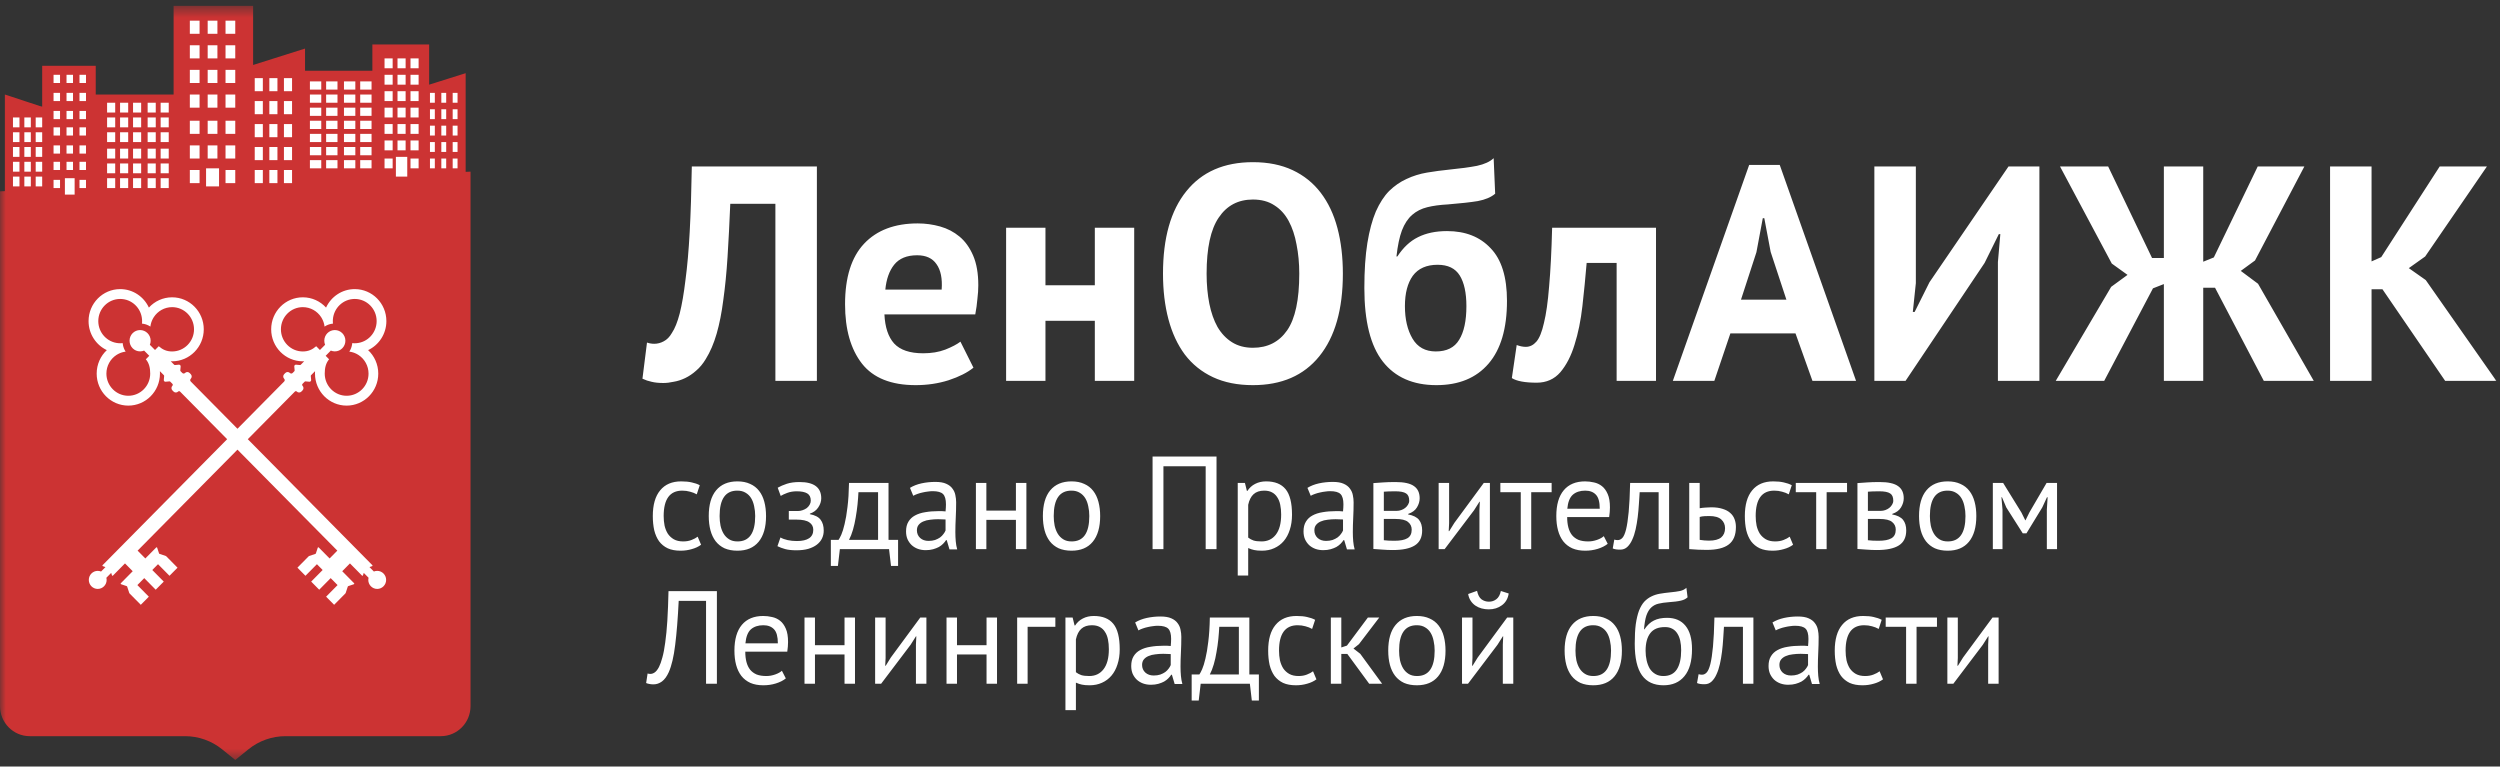 <?xml version="1.0" encoding="UTF-8"?> <svg xmlns="http://www.w3.org/2000/svg" width="212" height="65" viewBox="0 0 212 65" fill="none"><rect x="0" y="0" width="212" height="65" fill="#333333" stroke="none"/><mask id="mask0_3283_4857" style="mask-type:luminance" maskUnits="userSpaceOnUse" x="0" y="0" width="212" height="65"><path d="M212 0.5H0V64.5H212V0.5Z" fill="white"></path></mask><g mask="url(#mask0_3283_4857)"><path d="M0.996 9.067H3.989V6.043H7.73V8.311H15.462V1.256H20.949V6.295H32.173L32.422 4.531H35.914V7.555L39.406 6.799V9.067V60.468H0.996V9.067Z" fill="white"></path><path d="M65.753 17.284H61.927C61.859 18.929 61.782 20.427 61.696 21.777C61.611 23.128 61.49 24.348 61.336 25.439C61.2 26.513 61.011 27.465 60.772 28.296C60.532 29.127 60.224 29.846 59.847 30.452C59.607 30.85 59.334 31.179 59.025 31.439C58.734 31.699 58.426 31.906 58.101 32.062C57.776 32.218 57.45 32.322 57.125 32.374C56.817 32.443 56.526 32.478 56.252 32.478C55.858 32.478 55.525 32.443 55.251 32.374C54.994 32.322 54.737 32.235 54.48 32.114L54.865 29.049C54.968 29.084 55.071 29.11 55.174 29.127C55.277 29.145 55.379 29.153 55.482 29.153C55.755 29.153 56.021 29.084 56.278 28.946C56.552 28.807 56.783 28.573 56.971 28.244C57.228 27.863 57.45 27.309 57.639 26.582C57.827 25.837 57.99 24.894 58.127 23.751C58.281 22.608 58.401 21.249 58.486 19.673C58.572 18.08 58.632 16.228 58.666 14.115H69.272V32.296H65.753V17.284ZM82.549 31.179C82.035 31.595 81.334 31.95 80.443 32.244C79.57 32.521 78.637 32.66 77.644 32.66C75.573 32.66 74.058 32.054 73.099 30.841C72.14 29.612 71.661 27.933 71.661 25.803C71.661 23.517 72.2 21.803 73.279 20.66C74.357 19.518 75.872 18.946 77.824 18.946C78.474 18.946 79.108 19.033 79.724 19.206C80.341 19.379 80.888 19.665 81.368 20.063C81.847 20.461 82.232 20.998 82.523 21.673C82.814 22.349 82.96 23.188 82.96 24.193C82.96 24.556 82.934 24.946 82.882 25.361C82.849 25.777 82.788 26.21 82.703 26.66H74.999C75.05 27.751 75.324 28.573 75.821 29.127C76.334 29.681 77.156 29.959 78.286 29.959C78.988 29.959 79.613 29.855 80.16 29.647C80.726 29.422 81.154 29.197 81.445 28.972L82.549 31.179ZM77.772 21.647C76.9 21.647 76.249 21.916 75.821 22.453C75.41 22.972 75.162 23.673 75.076 24.556H79.853C79.921 23.621 79.775 22.903 79.416 22.401C79.073 21.898 78.526 21.647 77.772 21.647ZM92.841 27.205H88.655V32.296H85.318V19.31H88.655V24.193H92.841V19.31H96.18V32.296H92.841V27.205ZM98.622 23.206C98.622 20.176 99.281 17.847 100.599 16.219C101.918 14.574 103.801 13.752 106.249 13.752C107.533 13.752 108.654 13.977 109.612 14.427C110.571 14.877 111.367 15.518 112.001 16.349C112.634 17.18 113.105 18.176 113.413 19.336C113.721 20.496 113.875 21.786 113.875 23.206C113.875 26.236 113.207 28.573 111.872 30.218C110.554 31.846 108.68 32.66 106.249 32.66C104.947 32.66 103.818 32.434 102.859 31.984C101.9 31.534 101.104 30.893 100.471 30.062C99.855 29.231 99.392 28.236 99.084 27.076C98.776 25.915 98.622 24.625 98.622 23.206ZM102.32 23.206C102.32 24.123 102.397 24.972 102.551 25.751C102.705 26.513 102.936 27.171 103.244 27.725C103.57 28.279 103.98 28.712 104.477 29.023C104.973 29.335 105.564 29.491 106.249 29.491C107.498 29.491 108.466 28.997 109.151 28.011C109.835 27.024 110.178 25.422 110.178 23.206C110.178 22.323 110.1 21.5 109.947 20.738C109.809 19.976 109.587 19.31 109.279 18.738C108.971 18.167 108.568 17.726 108.072 17.414C107.575 17.085 106.968 16.92 106.249 16.92C104.999 16.92 104.032 17.431 103.347 18.453C102.662 19.457 102.32 21.041 102.32 23.206ZM118.495 21.751C118.992 20.989 119.574 20.444 120.242 20.115C120.927 19.769 121.748 19.596 122.707 19.596C124.265 19.596 125.497 20.08 126.405 21.05C127.329 22.002 127.792 23.491 127.792 25.517C127.792 27.855 127.269 29.63 126.225 30.841C125.181 32.054 123.709 32.66 121.808 32.66C119.822 32.66 118.307 31.993 117.263 30.66C116.219 29.326 115.697 27.249 115.697 24.426C115.697 22.937 115.782 21.665 115.953 20.608C116.125 19.552 116.364 18.66 116.673 17.933C116.998 17.206 117.374 16.626 117.802 16.193C118.247 15.76 118.735 15.423 119.266 15.18C119.814 14.921 120.396 14.739 121.012 14.635C121.628 14.531 122.279 14.444 122.963 14.375C123.854 14.288 124.616 14.185 125.249 14.063C125.883 13.925 126.353 13.708 126.662 13.414L126.79 16.427C126.448 16.721 125.96 16.929 125.326 17.05C124.693 17.154 123.837 17.249 122.758 17.336C122.108 17.37 121.534 17.448 121.038 17.57C120.541 17.691 120.113 17.907 119.754 18.219C119.394 18.531 119.103 18.972 118.881 19.544C118.675 20.098 118.521 20.834 118.419 21.751H118.495ZM119.137 25.959C119.137 27.067 119.351 27.985 119.779 28.712C120.207 29.439 120.866 29.803 121.757 29.803C122.682 29.803 123.341 29.474 123.734 28.816C124.145 28.158 124.351 27.205 124.351 25.959C124.351 24.833 124.162 23.968 123.786 23.361C123.409 22.755 122.784 22.453 121.911 22.453C120.969 22.453 120.268 22.764 119.805 23.387C119.36 24.011 119.137 24.868 119.137 25.959ZM137.09 22.297H134.548C134.445 23.526 134.325 24.747 134.188 25.959C134.051 27.171 133.829 28.262 133.521 29.231C133.23 30.184 132.827 30.963 132.314 31.569C131.8 32.157 131.133 32.452 130.311 32.452C129.318 32.452 128.616 32.322 128.205 32.062L128.616 29.257C128.89 29.361 129.147 29.413 129.386 29.413C129.728 29.413 130.029 29.266 130.285 28.972C130.542 28.677 130.756 28.149 130.927 27.387C131.116 26.625 131.261 25.595 131.364 24.297C131.483 22.981 131.569 21.318 131.621 19.31H140.429V32.296H137.09V22.297ZM152.257 28.27H146.737L145.376 32.296H141.857L148.329 13.986H150.922L157.393 32.296H153.695L152.257 28.27ZM147.635 25.413H151.487L150.152 21.362L149.613 18.505H149.484L148.945 21.388L147.635 25.413ZM169.423 22.219L169.628 19.855H169.5L168.294 22.297L161.591 32.296H158.946V14.115H162.464V24.011L162.207 26.452H162.362L163.62 23.933L170.322 14.115H172.941V32.296H169.423V22.219ZM183.496 14.115H186.834V22.193L187.733 21.829L191.456 14.115H195.411L191.225 22.089L190.018 22.972L191.482 24.063L196.207 32.296H191.97L187.835 24.4H186.834V32.296H183.496V24.089L182.571 24.452L178.437 32.296H174.328L179.028 24.323L180.414 23.31L179.079 22.349L174.688 14.115H178.771L182.495 21.881H183.496V14.115ZM202.033 24.53H201.108V32.296H197.59V14.115H201.108V22.167L201.93 21.803L206.886 14.115H210.892L205.654 21.751L204.267 22.738L205.705 23.751L211.688 32.296H207.348L202.033 24.53Z" fill="white"></path><path d="M59.451 46.194C59.229 46.359 58.967 46.482 58.664 46.564C58.36 46.654 58.043 46.699 57.71 46.699C57.281 46.699 56.919 46.631 56.623 46.497C56.327 46.355 56.083 46.156 55.891 45.902C55.706 45.64 55.569 45.33 55.48 44.971C55.399 44.605 55.358 44.201 55.358 43.76C55.358 42.81 55.566 42.084 55.98 41.584C56.394 41.075 56.989 40.821 57.766 40.821C58.12 40.821 58.419 40.851 58.664 40.91C58.915 40.963 59.141 41.041 59.34 41.146L59.085 41.92C58.915 41.823 58.727 41.748 58.519 41.696C58.312 41.636 58.091 41.606 57.854 41.606C56.804 41.606 56.279 42.324 56.279 43.76C56.279 44.044 56.305 44.317 56.357 44.578C56.416 44.833 56.508 45.061 56.634 45.263C56.767 45.457 56.937 45.614 57.144 45.734C57.358 45.854 57.621 45.913 57.932 45.913C58.198 45.913 58.434 45.872 58.641 45.79C58.856 45.708 59.029 45.614 59.163 45.51L59.451 46.194ZM60.102 43.76C60.102 42.81 60.309 42.084 60.724 41.584C61.145 41.075 61.748 40.821 62.531 40.821C62.945 40.821 63.304 40.892 63.607 41.034C63.918 41.169 64.172 41.367 64.372 41.628C64.572 41.883 64.72 42.193 64.816 42.559C64.912 42.919 64.96 43.318 64.96 43.76C64.96 44.709 64.749 45.439 64.328 45.947C63.913 46.448 63.315 46.699 62.531 46.699C62.117 46.699 61.755 46.631 61.444 46.497C61.141 46.355 60.89 46.156 60.69 45.902C60.49 45.64 60.343 45.33 60.247 44.971C60.15 44.605 60.102 44.201 60.102 43.76ZM61.023 43.76C61.023 44.044 61.049 44.317 61.101 44.578C61.16 44.84 61.248 45.068 61.367 45.263C61.485 45.457 61.64 45.614 61.832 45.734C62.024 45.854 62.257 45.913 62.531 45.913C63.537 45.921 64.04 45.203 64.04 43.76C64.04 43.468 64.01 43.191 63.951 42.929C63.899 42.668 63.814 42.44 63.696 42.245C63.578 42.051 63.422 41.898 63.23 41.786C63.038 41.666 62.805 41.606 62.531 41.606C61.526 41.599 61.023 42.316 61.023 43.76ZM66.891 44.063V43.334H67.668C67.801 43.334 67.93 43.311 68.056 43.266C68.189 43.221 68.307 43.161 68.411 43.087C68.515 43.005 68.595 42.911 68.655 42.806C68.721 42.694 68.754 42.578 68.754 42.459C68.754 42.167 68.655 41.961 68.455 41.842C68.256 41.722 67.956 41.662 67.557 41.662C67.269 41.662 67.002 41.707 66.758 41.797C66.522 41.886 66.337 41.972 66.204 42.055L65.949 41.359C66.17 41.232 66.429 41.12 66.725 41.023C67.028 40.925 67.387 40.877 67.801 40.877C69.028 40.877 69.642 41.337 69.642 42.257C69.642 42.518 69.557 42.776 69.387 43.031C69.224 43.277 68.987 43.453 68.677 43.558V43.602C69.113 43.685 69.416 43.842 69.587 44.074C69.764 44.306 69.852 44.612 69.852 44.994C69.852 45.233 69.805 45.454 69.708 45.656C69.612 45.857 69.468 46.033 69.276 46.182C69.084 46.332 68.84 46.452 68.544 46.542C68.256 46.624 67.919 46.665 67.534 46.665C67.157 46.665 66.844 46.631 66.592 46.564C66.348 46.497 66.126 46.414 65.927 46.317L66.182 45.577C66.352 45.674 66.555 45.749 66.791 45.801C67.036 45.854 67.298 45.88 67.579 45.88C68.03 45.88 68.374 45.801 68.61 45.644C68.847 45.487 68.966 45.248 68.966 44.926C68.966 44.657 68.855 44.448 68.632 44.298C68.411 44.141 68.045 44.063 67.534 44.063H66.891ZM76.157 47.989H75.558L75.391 46.564H71.221L71.055 47.989H70.456V45.779H71.111C71.17 45.697 71.247 45.551 71.343 45.342C71.439 45.125 71.531 44.825 71.621 44.444C71.717 44.055 71.798 43.577 71.865 43.008C71.938 42.432 71.982 41.748 71.997 40.955H75.347V45.779H76.157V47.989ZM74.46 45.779V41.74H72.796C72.781 42.055 72.756 42.399 72.719 42.773C72.681 43.139 72.63 43.509 72.564 43.883C72.504 44.249 72.426 44.597 72.331 44.926C72.234 45.255 72.123 45.54 71.997 45.779H74.46ZM77.166 41.37C77.447 41.198 77.772 41.071 78.142 40.989C78.519 40.907 78.911 40.866 79.318 40.866C79.702 40.866 80.009 40.918 80.238 41.023C80.475 41.127 80.652 41.266 80.771 41.438C80.896 41.602 80.978 41.786 81.014 41.987C81.058 42.189 81.081 42.391 81.081 42.593C81.081 43.042 81.07 43.48 81.048 43.905C81.026 44.332 81.014 44.736 81.014 45.117C81.014 45.394 81.026 45.656 81.048 45.902C81.07 46.149 81.111 46.377 81.17 46.587H80.515L80.282 45.801H80.227C80.161 45.906 80.076 46.011 79.972 46.115C79.876 46.213 79.758 46.302 79.617 46.385C79.477 46.459 79.314 46.523 79.129 46.575C78.945 46.628 78.734 46.654 78.497 46.654C78.261 46.654 78.038 46.616 77.832 46.542C77.632 46.467 77.458 46.362 77.31 46.227C77.163 46.086 77.044 45.917 76.955 45.723C76.874 45.528 76.833 45.308 76.833 45.061C76.833 44.732 76.9 44.459 77.033 44.242C77.166 44.018 77.351 43.842 77.587 43.715C77.832 43.58 78.12 43.487 78.453 43.435C78.793 43.375 79.166 43.344 79.573 43.344C79.676 43.344 79.776 43.344 79.872 43.344C79.976 43.344 80.079 43.352 80.183 43.367C80.205 43.143 80.216 42.941 80.216 42.762C80.216 42.35 80.135 42.062 79.972 41.898C79.809 41.733 79.514 41.651 79.085 41.651C78.959 41.651 78.822 41.662 78.674 41.685C78.534 41.7 78.386 41.726 78.231 41.763C78.083 41.793 77.939 41.834 77.798 41.886C77.665 41.931 77.547 41.984 77.444 42.043L77.166 41.37ZM78.741 45.869C78.948 45.869 79.133 45.843 79.295 45.79C79.458 45.73 79.599 45.659 79.717 45.577C79.835 45.487 79.931 45.39 80.005 45.285C80.086 45.181 80.146 45.08 80.183 44.982V44.051C80.079 44.044 79.972 44.04 79.861 44.04C79.758 44.033 79.654 44.029 79.551 44.029C79.321 44.029 79.096 44.044 78.874 44.074C78.659 44.096 78.468 44.145 78.297 44.22C78.134 44.287 78.002 44.384 77.898 44.511C77.802 44.631 77.754 44.784 77.754 44.971C77.754 45.233 77.847 45.45 78.031 45.622C78.216 45.786 78.453 45.869 78.741 45.869ZM86.15 44.085H83.644V46.564H82.757V40.955H83.644V43.3H86.15V40.955H87.038V46.564H86.15V44.085ZM88.436 43.76C88.436 42.81 88.643 42.084 89.057 41.584C89.478 41.075 90.081 40.821 90.865 40.821C91.278 40.821 91.638 40.892 91.94 41.034C92.251 41.169 92.506 41.367 92.706 41.628C92.905 41.883 93.053 42.193 93.149 42.559C93.245 42.919 93.294 43.318 93.294 43.76C93.294 44.709 93.083 45.439 92.661 45.947C92.247 46.448 91.648 46.699 90.865 46.699C90.45 46.699 90.088 46.631 89.778 46.497C89.475 46.355 89.223 46.156 89.024 45.902C88.824 45.64 88.676 45.33 88.58 44.971C88.484 44.605 88.436 44.201 88.436 43.76ZM89.356 43.76C89.356 44.044 89.382 44.317 89.434 44.578C89.493 44.84 89.582 45.068 89.7 45.263C89.818 45.457 89.974 45.614 90.166 45.734C90.358 45.854 90.591 45.913 90.865 45.913C91.871 45.921 92.373 45.203 92.373 43.76C92.373 43.468 92.343 43.191 92.284 42.929C92.232 42.668 92.147 42.44 92.029 42.245C91.91 42.051 91.755 41.898 91.563 41.786C91.371 41.666 91.138 41.606 90.865 41.606C89.859 41.599 89.356 42.316 89.356 43.76ZM102.241 39.542H98.659V46.564H97.738V38.712H103.161V46.564H102.241V39.542ZM104.96 40.955H105.57L105.736 41.628H105.781C105.95 41.367 106.169 41.169 106.435 41.034C106.709 40.892 107.019 40.821 107.366 40.821C108.106 40.821 108.657 41.041 109.019 41.483C109.381 41.924 109.563 42.645 109.563 43.647C109.563 44.119 109.5 44.545 109.374 44.926C109.256 45.3 109.086 45.618 108.864 45.88C108.642 46.142 108.372 46.343 108.054 46.485C107.744 46.628 107.396 46.699 107.012 46.699C106.738 46.699 106.52 46.68 106.357 46.643C106.202 46.613 106.032 46.557 105.847 46.474V48.808H104.96V40.955ZM107.2 41.606C106.823 41.606 106.523 41.707 106.302 41.909C106.087 42.103 105.936 42.402 105.847 42.806V45.588C105.98 45.693 106.132 45.775 106.302 45.835C106.472 45.887 106.698 45.913 106.978 45.913C107.489 45.913 107.892 45.723 108.188 45.342C108.49 44.953 108.642 44.384 108.642 43.636C108.642 43.33 108.617 43.053 108.564 42.806C108.513 42.552 108.427 42.339 108.309 42.167C108.199 41.987 108.05 41.849 107.866 41.752C107.688 41.654 107.466 41.606 107.2 41.606ZM110.871 41.37C111.152 41.198 111.478 41.071 111.847 40.989C112.225 40.907 112.617 40.866 113.023 40.866C113.408 40.866 113.715 40.918 113.943 41.023C114.18 41.127 114.357 41.266 114.476 41.438C114.601 41.602 114.683 41.786 114.72 41.987C114.764 42.189 114.786 42.391 114.786 42.593C114.786 43.042 114.775 43.48 114.753 43.905C114.731 44.332 114.72 44.736 114.72 45.117C114.72 45.394 114.731 45.656 114.753 45.902C114.775 46.149 114.816 46.377 114.875 46.587H114.221L113.988 45.801H113.932C113.866 45.906 113.781 46.011 113.677 46.115C113.581 46.213 113.463 46.302 113.322 46.385C113.182 46.459 113.02 46.523 112.835 46.575C112.65 46.628 112.439 46.654 112.202 46.654C111.966 46.654 111.744 46.616 111.537 46.542C111.337 46.467 111.164 46.362 111.015 46.227C110.868 46.086 110.749 45.917 110.661 45.723C110.579 45.528 110.539 45.308 110.539 45.061C110.539 44.732 110.605 44.459 110.739 44.242C110.871 44.018 111.056 43.842 111.293 43.715C111.537 43.58 111.825 43.487 112.158 43.435C112.498 43.375 112.871 43.344 113.278 43.344C113.381 43.344 113.482 43.344 113.578 43.344C113.681 43.344 113.784 43.352 113.888 43.367C113.91 43.143 113.922 42.941 113.922 42.762C113.922 42.35 113.84 42.062 113.677 41.898C113.515 41.733 113.219 41.651 112.79 41.651C112.664 41.651 112.528 41.662 112.38 41.685C112.239 41.7 112.091 41.726 111.936 41.763C111.788 41.793 111.644 41.834 111.504 41.886C111.371 41.931 111.252 41.984 111.149 42.043L110.871 41.37ZM112.446 45.869C112.653 45.869 112.838 45.843 113.001 45.79C113.163 45.73 113.304 45.659 113.422 45.577C113.54 45.487 113.637 45.39 113.711 45.285C113.792 45.181 113.851 45.08 113.888 44.982V44.051C113.784 44.044 113.677 44.04 113.566 44.04C113.463 44.033 113.359 44.029 113.256 44.029C113.027 44.029 112.801 44.044 112.579 44.074C112.365 44.096 112.173 44.145 112.003 44.22C111.84 44.287 111.707 44.384 111.603 44.511C111.507 44.631 111.459 44.784 111.459 44.971C111.459 45.233 111.552 45.45 111.737 45.622C111.921 45.786 112.158 45.869 112.446 45.869ZM116.463 40.967C116.721 40.952 116.991 40.933 117.272 40.91C117.56 40.888 117.915 40.877 118.337 40.877C119.068 40.877 119.594 40.993 119.911 41.225C120.229 41.449 120.388 41.793 120.388 42.257C120.388 42.518 120.31 42.776 120.155 43.031C120.008 43.277 119.76 43.461 119.412 43.58V43.625C119.849 43.707 120.155 43.861 120.333 44.085C120.51 44.309 120.599 44.609 120.599 44.982C120.599 45.566 120.392 45.988 119.978 46.25C119.564 46.512 118.943 46.643 118.115 46.643C117.804 46.643 117.516 46.631 117.25 46.609C116.983 46.594 116.721 46.575 116.463 46.553V40.967ZM117.349 45.812C117.49 45.828 117.627 45.839 117.759 45.846C117.9 45.854 118.063 45.857 118.248 45.857C118.743 45.857 119.109 45.786 119.346 45.644C119.59 45.502 119.712 45.259 119.712 44.915C119.712 44.646 119.609 44.429 119.401 44.264C119.202 44.093 118.843 44.007 118.326 44.007H117.349V45.812ZM118.436 43.322C118.57 43.322 118.699 43.3 118.824 43.255C118.95 43.21 119.061 43.15 119.157 43.075C119.26 42.993 119.342 42.9 119.401 42.795C119.468 42.69 119.501 42.578 119.501 42.459C119.501 42.16 119.412 41.954 119.235 41.842C119.057 41.722 118.747 41.662 118.303 41.662C118.067 41.662 117.878 41.666 117.738 41.673C117.604 41.681 117.475 41.688 117.349 41.696V43.322H118.436ZM125.457 43.244L125.49 42.548H125.457L125.002 43.266L122.507 46.564H121.997V40.955H122.884V44.377L122.85 45.039H122.895L123.328 44.343L125.823 40.955H126.344V46.564H125.457V43.244ZM131.578 41.74H129.848V46.564H128.961V41.74H127.23V40.955H131.578V41.74ZM136.334 46.115C136.112 46.295 135.831 46.437 135.491 46.542C135.158 46.646 134.804 46.699 134.426 46.699C134.005 46.699 133.639 46.631 133.328 46.497C133.018 46.355 132.763 46.156 132.563 45.902C132.364 45.64 132.215 45.33 132.12 44.971C132.023 44.612 131.975 44.208 131.975 43.76C131.975 42.802 132.186 42.074 132.608 41.572C133.029 41.071 133.632 40.821 134.415 40.821C134.667 40.821 134.918 40.851 135.169 40.91C135.421 40.963 135.646 41.068 135.846 41.225C136.046 41.382 136.208 41.606 136.334 41.898C136.46 42.182 136.523 42.559 136.523 43.031C136.523 43.277 136.5 43.55 136.456 43.85H132.896C132.896 44.179 132.929 44.47 132.996 44.724C133.062 44.979 133.166 45.196 133.306 45.375C133.447 45.547 133.628 45.681 133.85 45.779C134.079 45.869 134.356 45.913 134.682 45.913C134.933 45.913 135.184 45.869 135.436 45.779C135.687 45.689 135.876 45.584 136.001 45.465L136.334 46.115ZM134.426 41.606C133.99 41.606 133.639 41.722 133.373 41.954C133.114 42.186 132.959 42.582 132.907 43.143H135.658C135.658 42.575 135.551 42.178 135.336 41.954C135.122 41.722 134.818 41.606 134.426 41.606ZM140.652 41.74H139.044C139.022 42.055 138.999 42.395 138.977 42.762C138.955 43.12 138.922 43.483 138.878 43.85C138.834 44.208 138.774 44.556 138.7 44.893C138.626 45.222 138.53 45.514 138.412 45.767C138.301 46.022 138.16 46.227 137.99 46.385C137.828 46.534 137.632 46.609 137.403 46.609C137.262 46.609 137.14 46.602 137.037 46.587C136.933 46.571 136.841 46.545 136.76 46.508L136.892 45.757C136.981 45.786 137.077 45.801 137.181 45.801C137.329 45.801 137.462 45.738 137.58 45.611C137.698 45.483 137.802 45.244 137.891 44.893C137.979 44.534 138.053 44.04 138.112 43.412C138.172 42.784 138.212 41.965 138.235 40.955H141.539V46.564H140.652V41.74ZM144.134 45.779C144.408 45.824 144.67 45.846 144.921 45.846C145.387 45.846 145.731 45.757 145.953 45.577C146.174 45.39 146.285 45.128 146.285 44.792C146.285 44.492 146.178 44.246 145.964 44.051C145.749 43.857 145.413 43.76 144.954 43.76C144.829 43.76 144.692 43.764 144.544 43.771C144.396 43.778 144.259 43.801 144.134 43.838V45.779ZM144.134 43.098C144.311 43.068 144.481 43.049 144.644 43.042C144.807 43.027 144.962 43.019 145.11 43.019C145.494 43.019 145.82 43.065 146.086 43.154C146.352 43.236 146.567 43.352 146.729 43.502C146.899 43.651 147.021 43.831 147.095 44.04C147.169 44.242 147.206 44.459 147.206 44.691C147.206 45.371 147.003 45.865 146.596 46.172C146.197 46.478 145.572 46.631 144.721 46.631C144.248 46.631 143.757 46.609 143.247 46.564V40.955H144.134V43.098ZM152.054 46.194C151.833 46.359 151.57 46.482 151.266 46.564C150.964 46.654 150.645 46.699 150.313 46.699C149.884 46.699 149.522 46.631 149.226 46.497C148.93 46.355 148.687 46.156 148.494 45.902C148.309 45.64 148.172 45.33 148.084 44.971C148.002 44.605 147.962 44.201 147.962 43.76C147.962 42.81 148.169 42.084 148.583 41.584C148.997 41.075 149.592 40.821 150.368 40.821C150.723 40.821 151.022 40.851 151.266 40.91C151.518 40.963 151.743 41.041 151.943 41.146L151.688 41.92C151.518 41.823 151.329 41.748 151.122 41.696C150.915 41.636 150.693 41.606 150.457 41.606C149.407 41.606 148.882 42.324 148.882 43.76C148.882 44.044 148.908 44.317 148.96 44.578C149.019 44.833 149.112 45.061 149.237 45.263C149.37 45.457 149.54 45.614 149.747 45.734C149.962 45.854 150.224 45.913 150.535 45.913C150.801 45.913 151.037 45.872 151.244 45.79C151.459 45.708 151.633 45.614 151.766 45.51L152.054 46.194ZM156.629 41.74H154.899V46.564H154.012V41.74H152.282V40.955H156.629V41.74ZM157.511 40.967C157.77 40.952 158.039 40.933 158.321 40.91C158.609 40.888 158.964 40.877 159.385 40.877C160.117 40.877 160.642 40.993 160.96 41.225C161.278 41.449 161.437 41.793 161.437 42.257C161.437 42.518 161.359 42.776 161.204 43.031C161.056 43.277 160.808 43.461 160.461 43.58V43.625C160.897 43.707 161.204 43.861 161.381 44.085C161.559 44.309 161.648 44.609 161.648 44.982C161.648 45.566 161.44 45.988 161.026 46.25C160.613 46.512 159.992 46.643 159.163 46.643C158.853 46.643 158.564 46.631 158.298 46.609C158.032 46.594 157.77 46.575 157.511 46.553V40.967ZM158.398 45.812C158.539 45.828 158.675 45.839 158.808 45.846C158.949 45.854 159.112 45.857 159.296 45.857C159.792 45.857 160.157 45.786 160.394 45.644C160.638 45.502 160.76 45.259 160.76 44.915C160.76 44.646 160.657 44.429 160.45 44.264C160.25 44.093 159.892 44.007 159.374 44.007H158.398V45.812ZM159.485 43.322C159.618 43.322 159.747 43.3 159.873 43.255C159.999 43.21 160.11 43.15 160.206 43.075C160.309 42.993 160.39 42.9 160.45 42.795C160.517 42.69 160.55 42.578 160.55 42.459C160.55 42.16 160.461 41.954 160.283 41.842C160.106 41.722 159.795 41.662 159.352 41.662C159.115 41.662 158.927 41.666 158.786 41.673C158.653 41.681 158.524 41.688 158.398 41.696V43.322H159.485ZM162.735 43.76C162.735 42.81 162.942 42.084 163.356 41.584C163.777 41.075 164.38 40.821 165.164 40.821C165.578 40.821 165.936 40.892 166.24 41.034C166.55 41.169 166.805 41.367 167.004 41.628C167.204 41.883 167.352 42.193 167.448 42.559C167.545 42.919 167.592 43.318 167.592 43.76C167.592 44.709 167.382 45.439 166.96 45.947C166.546 46.448 165.947 46.699 165.164 46.699C164.75 46.699 164.387 46.631 164.077 46.497C163.774 46.355 163.522 46.156 163.322 45.902C163.123 45.64 162.975 45.33 162.879 44.971C162.783 44.605 162.735 44.201 162.735 43.76ZM163.655 43.76C163.655 44.044 163.681 44.317 163.733 44.578C163.792 44.84 163.881 45.068 163.999 45.263C164.118 45.457 164.273 45.614 164.465 45.734C164.657 45.854 164.89 45.913 165.164 45.913C166.169 45.921 166.672 45.203 166.672 43.76C166.672 43.468 166.643 43.191 166.583 42.929C166.531 42.668 166.446 42.44 166.328 42.245C166.21 42.051 166.055 41.898 165.863 41.786C165.67 41.666 165.437 41.606 165.164 41.606C164.158 41.599 163.655 42.316 163.655 43.76ZM173.572 43.232L173.639 42.167H173.583L173.184 43.031L171.842 45.229H171.531L170.134 43.031L169.768 42.167H169.723L169.812 43.221V46.564H168.992V40.955H169.868L171.42 43.468L171.742 44.119H171.764L172.097 43.446L173.549 40.955H174.437V46.564H173.572V43.232ZM59.873 50.956H57.554C57.48 52.452 57.381 53.697 57.255 54.691C57.136 55.678 56.955 56.449 56.711 57.002C56.549 57.361 56.357 57.623 56.135 57.788C55.913 57.952 55.673 58.034 55.414 58.034C55.281 58.034 55.166 58.023 55.07 58.001C54.974 57.986 54.882 57.959 54.793 57.922L54.915 57.114C54.989 57.137 55.066 57.148 55.148 57.148C55.273 57.148 55.395 57.107 55.514 57.025C55.639 56.942 55.761 56.789 55.88 56.565C55.984 56.362 56.079 56.094 56.168 55.757C56.264 55.42 56.345 54.994 56.412 54.479C56.486 53.963 56.545 53.349 56.59 52.639C56.634 51.921 56.667 51.083 56.689 50.126H60.793V57.978H59.873V50.956ZM66.638 57.529C66.416 57.709 66.135 57.851 65.795 57.956C65.462 58.061 65.108 58.112 64.73 58.112C64.309 58.112 63.943 58.045 63.633 57.911C63.322 57.768 63.067 57.57 62.867 57.316C62.667 57.054 62.52 56.744 62.423 56.386C62.327 56.026 62.279 55.622 62.279 55.174C62.279 54.217 62.49 53.487 62.911 52.986C63.333 52.486 63.935 52.235 64.72 52.235C64.971 52.235 65.222 52.264 65.473 52.324C65.725 52.377 65.95 52.481 66.15 52.639C66.35 52.795 66.512 53.02 66.638 53.312C66.764 53.596 66.827 53.973 66.827 54.445C66.827 54.691 66.804 54.964 66.76 55.264H63.2C63.2 55.592 63.233 55.884 63.3 56.139C63.366 56.393 63.469 56.61 63.61 56.789C63.751 56.961 63.932 57.096 64.153 57.193C64.383 57.283 64.66 57.327 64.985 57.327C65.237 57.327 65.488 57.283 65.74 57.193C65.991 57.103 66.18 56.998 66.305 56.879L66.638 57.529ZM64.73 53.02C64.294 53.02 63.943 53.136 63.676 53.367C63.418 53.6 63.263 53.996 63.211 54.557H65.962C65.962 53.988 65.854 53.592 65.64 53.367C65.425 53.136 65.123 53.02 64.73 53.02ZM71.616 55.499H69.109V57.978H68.222V52.369H69.109V54.714H71.616V52.369H72.503V57.978H71.616V55.499ZM77.671 54.658L77.705 53.963H77.671L77.217 54.68L74.722 57.978H74.211V52.369H75.099V55.791L75.066 56.453H75.11L75.542 55.757L78.038 52.369H78.559V57.978H77.671V54.658ZM83.659 55.499H81.153V57.978H80.265V52.369H81.153V54.714H83.659V52.369H84.547V57.978H83.659V55.499ZM89.494 53.154H87.142V57.978H86.255V52.369H89.494V53.154ZM90.349 52.369H90.959L91.125 53.042H91.17C91.34 52.781 91.558 52.582 91.824 52.448C92.097 52.306 92.408 52.235 92.756 52.235C93.495 52.235 94.046 52.455 94.408 52.897C94.771 53.338 94.952 54.059 94.952 55.061C94.952 55.533 94.889 55.959 94.763 56.34C94.645 56.715 94.475 57.032 94.253 57.294C94.031 57.556 93.762 57.758 93.443 57.899C93.133 58.041 92.785 58.112 92.401 58.112C92.127 58.112 91.909 58.094 91.746 58.057C91.591 58.026 91.421 57.971 91.237 57.888V60.221H90.349V52.369ZM92.589 53.02C92.213 53.02 91.913 53.121 91.691 53.323C91.476 53.517 91.325 53.816 91.237 54.221V57.002C91.369 57.107 91.521 57.189 91.691 57.249C91.861 57.301 92.087 57.327 92.368 57.327C92.878 57.327 93.281 57.137 93.576 56.755C93.88 56.367 94.031 55.798 94.031 55.051C94.031 54.744 94.005 54.467 93.954 54.221C93.902 53.966 93.817 53.753 93.699 53.581C93.588 53.401 93.44 53.263 93.255 53.166C93.077 53.069 92.856 53.02 92.589 53.02ZM96.261 52.784C96.541 52.612 96.867 52.486 97.237 52.403C97.614 52.321 98.006 52.279 98.413 52.279C98.797 52.279 99.103 52.332 99.333 52.437C99.569 52.541 99.747 52.68 99.865 52.851C99.991 53.016 100.072 53.2 100.109 53.401C100.153 53.603 100.176 53.805 100.176 54.008C100.176 54.456 100.164 54.893 100.143 55.319C100.12 55.746 100.109 56.15 100.109 56.531C100.109 56.808 100.12 57.069 100.143 57.316C100.164 57.563 100.205 57.791 100.264 58.001H99.61L99.377 57.215H99.322C99.255 57.32 99.17 57.425 99.067 57.529C98.971 57.627 98.852 57.716 98.712 57.799C98.571 57.873 98.409 57.937 98.224 57.99C98.039 58.041 97.828 58.068 97.591 58.068C97.355 58.068 97.133 58.03 96.926 57.956C96.727 57.881 96.553 57.776 96.405 57.641C96.257 57.5 96.138 57.331 96.05 57.137C95.969 56.942 95.928 56.722 95.928 56.475C95.928 56.146 95.995 55.873 96.127 55.656C96.261 55.432 96.446 55.256 96.682 55.129C96.926 54.994 97.214 54.901 97.547 54.849C97.887 54.789 98.26 54.758 98.667 54.758C98.771 54.758 98.871 54.758 98.967 54.758C99.07 54.758 99.174 54.766 99.278 54.782C99.299 54.557 99.311 54.355 99.311 54.176C99.311 53.764 99.23 53.476 99.067 53.312C98.904 53.147 98.608 53.065 98.18 53.065C98.054 53.065 97.917 53.076 97.769 53.098C97.628 53.114 97.481 53.14 97.326 53.177C97.177 53.207 97.033 53.248 96.893 53.3C96.76 53.345 96.641 53.398 96.538 53.457L96.261 52.784ZM97.836 57.283C98.043 57.283 98.228 57.256 98.39 57.204C98.553 57.145 98.693 57.073 98.812 56.991C98.93 56.901 99.026 56.804 99.1 56.7C99.181 56.595 99.24 56.494 99.278 56.397V55.465C99.174 55.458 99.067 55.454 98.956 55.454C98.852 55.447 98.749 55.443 98.645 55.443C98.416 55.443 98.191 55.458 97.969 55.488C97.754 55.51 97.562 55.559 97.392 55.634C97.229 55.701 97.096 55.798 96.992 55.925C96.897 56.045 96.849 56.198 96.849 56.386C96.849 56.647 96.941 56.864 97.126 57.036C97.311 57.2 97.547 57.283 97.836 57.283ZM106.753 59.403H106.154L105.988 57.978H101.818L101.652 59.403H101.053V57.193H101.707C101.767 57.111 101.844 56.965 101.94 56.755C102.036 56.539 102.129 56.239 102.218 55.858C102.313 55.469 102.395 54.991 102.462 54.422C102.535 53.846 102.58 53.162 102.594 52.369H105.944V57.193H106.753V59.403ZM105.056 57.193V53.154H103.393C103.378 53.469 103.352 53.813 103.316 54.186C103.279 54.553 103.227 54.923 103.16 55.297C103.101 55.663 103.023 56.011 102.927 56.34C102.831 56.67 102.72 56.953 102.594 57.193H105.056ZM111.633 57.608C111.412 57.773 111.15 57.896 110.846 57.978C110.543 58.068 110.225 58.112 109.893 58.112C109.464 58.112 109.101 58.045 108.805 57.911C108.51 57.768 108.266 57.57 108.073 57.316C107.889 57.054 107.752 56.744 107.663 56.386C107.581 56.019 107.541 55.615 107.541 55.174C107.541 54.224 107.748 53.498 108.162 52.998C108.577 52.489 109.172 52.235 109.948 52.235C110.303 52.235 110.602 52.264 110.846 52.324C111.097 52.377 111.323 52.455 111.523 52.56L111.267 53.334C111.097 53.237 110.909 53.162 110.702 53.109C110.495 53.05 110.273 53.02 110.037 53.02C108.987 53.02 108.461 53.738 108.461 55.174C108.461 55.458 108.488 55.731 108.539 55.992C108.599 56.247 108.691 56.475 108.817 56.677C108.95 56.871 109.12 57.028 109.327 57.148C109.541 57.267 109.804 57.327 110.114 57.327C110.38 57.327 110.617 57.286 110.824 57.204C111.038 57.122 111.212 57.028 111.345 56.924L111.633 57.608ZM114.253 55.454H113.743V57.978H112.856V52.369H113.743V54.904L114.22 54.748L115.994 52.369H116.959L115.24 54.624L114.774 54.994L115.351 55.443L117.203 57.978H116.105L114.253 55.454ZM117.722 55.174C117.722 54.224 117.929 53.498 118.343 52.998C118.765 52.489 119.367 52.235 120.151 52.235C120.565 52.235 120.924 52.306 121.227 52.448C121.538 52.582 121.792 52.781 121.992 53.042C122.192 53.297 122.34 53.607 122.436 53.973C122.532 54.333 122.58 54.733 122.58 55.174C122.58 56.123 122.369 56.853 121.948 57.361C121.534 57.862 120.935 58.112 120.151 58.112C119.737 58.112 119.375 58.045 119.064 57.911C118.761 57.768 118.509 57.57 118.31 57.316C118.11 57.054 117.962 56.744 117.866 56.386C117.77 56.019 117.722 55.615 117.722 55.174ZM118.643 55.174C118.643 55.458 118.668 55.731 118.72 55.992C118.78 56.254 118.868 56.482 118.987 56.677C119.105 56.871 119.26 57.028 119.452 57.148C119.645 57.267 119.877 57.327 120.151 57.327C121.156 57.335 121.659 56.617 121.659 55.174C121.659 54.882 121.63 54.605 121.57 54.344C121.519 54.082 121.434 53.854 121.315 53.66C121.197 53.465 121.042 53.312 120.85 53.2C120.658 53.08 120.425 53.02 120.151 53.02C119.145 53.013 118.643 53.73 118.643 55.174ZM127.439 54.658L127.472 53.963H127.439L126.985 54.68L124.489 57.978H123.979V52.369H124.866V55.791L124.833 56.453H124.877L125.31 55.757L127.805 52.369H128.326V57.978H127.439V54.658ZM125.254 50.104C125.328 50.448 125.454 50.687 125.631 50.822C125.816 50.956 126.027 51.023 126.263 51.023C126.5 51.023 126.711 50.953 126.895 50.81C127.08 50.668 127.206 50.436 127.273 50.115L127.938 50.328C127.872 50.762 127.68 51.094 127.361 51.326C127.051 51.558 126.677 51.674 126.241 51.674C126.042 51.674 125.842 51.648 125.642 51.596C125.45 51.543 125.276 51.465 125.121 51.36C124.965 51.255 124.833 51.121 124.722 50.956C124.611 50.791 124.537 50.597 124.5 50.373L125.254 50.104ZM132.679 55.174C132.679 54.224 132.886 53.498 133.301 52.998C133.722 52.489 134.325 52.235 135.108 52.235C135.522 52.235 135.881 52.306 136.184 52.448C136.495 52.582 136.75 52.781 136.949 53.042C137.149 53.297 137.297 53.607 137.393 53.973C137.489 54.333 137.537 54.733 137.537 55.174C137.537 56.123 137.326 56.853 136.905 57.361C136.491 57.862 135.892 58.112 135.108 58.112C134.695 58.112 134.332 58.045 134.021 57.911C133.718 57.768 133.467 57.57 133.267 57.316C133.068 57.054 132.92 56.744 132.824 56.386C132.728 56.019 132.679 55.615 132.679 55.174ZM133.6 55.174C133.6 55.458 133.626 55.731 133.677 55.992C133.737 56.254 133.826 56.482 133.944 56.677C134.062 56.871 134.218 57.028 134.41 57.148C134.602 57.267 134.835 57.327 135.108 57.327C136.114 57.335 136.616 56.617 136.616 55.174C136.616 54.882 136.587 54.605 136.528 54.344C136.476 54.082 136.391 53.854 136.273 53.66C136.155 53.465 135.999 53.312 135.807 53.2C135.615 53.08 135.382 53.02 135.108 53.02C134.102 53.013 133.6 53.73 133.6 55.174ZM139.446 53.367C139.69 53.009 139.96 52.758 140.256 52.617C140.552 52.467 140.921 52.392 141.365 52.392C142.045 52.392 142.566 52.617 142.929 53.065C143.298 53.514 143.483 54.176 143.483 55.051C143.483 56.06 143.269 56.823 142.84 57.339C142.419 57.855 141.827 58.112 141.065 58.112C140.252 58.112 139.642 57.828 139.235 57.26C138.829 56.692 138.626 55.798 138.626 54.579C138.626 53.936 138.655 53.387 138.714 52.93C138.781 52.474 138.873 52.089 138.991 51.775C139.117 51.461 139.265 51.211 139.435 51.023C139.612 50.837 139.808 50.691 140.023 50.586C140.244 50.474 140.485 50.395 140.744 50.35C141.003 50.305 141.28 50.268 141.575 50.238C141.96 50.201 142.259 50.16 142.474 50.115C142.696 50.062 142.873 49.973 143.006 49.846L143.106 50.653C143.032 50.72 142.951 50.777 142.862 50.822C142.773 50.866 142.666 50.904 142.541 50.933C142.415 50.963 142.263 50.99 142.086 51.012C141.915 51.035 141.716 51.053 141.487 51.068C141.169 51.091 140.888 51.132 140.644 51.191C140.408 51.244 140.2 51.352 140.023 51.517C139.853 51.674 139.716 51.902 139.612 52.201C139.516 52.493 139.45 52.882 139.413 53.367H139.446ZM139.546 55.185C139.546 55.469 139.576 55.742 139.635 56.004C139.694 56.266 139.783 56.497 139.901 56.7C140.026 56.894 140.186 57.047 140.378 57.159C140.57 57.272 140.796 57.327 141.055 57.327C141.564 57.327 141.942 57.145 142.186 56.778C142.437 56.404 142.563 55.854 142.563 55.129C142.563 54.844 142.537 54.583 142.485 54.344C142.433 54.104 142.352 53.899 142.241 53.727C142.13 53.547 141.99 53.412 141.82 53.323C141.65 53.226 141.446 53.177 141.21 53.177C140.633 53.169 140.212 53.342 139.945 53.693C139.679 54.037 139.546 54.534 139.546 55.185ZM147.801 53.154H146.192C146.17 53.469 146.148 53.809 146.126 54.176C146.104 54.534 146.071 54.897 146.026 55.264C145.981 55.622 145.923 55.97 145.849 56.307C145.775 56.636 145.679 56.928 145.56 57.182C145.45 57.436 145.309 57.641 145.139 57.799C144.976 57.948 144.78 58.023 144.551 58.023C144.411 58.023 144.288 58.016 144.185 58.001C144.081 57.986 143.989 57.959 143.908 57.922L144.041 57.171C144.129 57.2 144.226 57.215 144.329 57.215C144.477 57.215 144.61 57.152 144.728 57.025C144.847 56.898 144.95 56.658 145.039 56.307C145.128 55.948 145.202 55.454 145.261 54.826C145.32 54.198 145.36 53.379 145.383 52.369H148.688V57.978H147.801V53.154ZM150.306 52.784C150.587 52.612 150.913 52.486 151.282 52.403C151.66 52.321 152.051 52.279 152.458 52.279C152.842 52.279 153.149 52.332 153.378 52.437C153.615 52.541 153.792 52.68 153.911 52.851C154.036 53.016 154.118 53.2 154.155 53.401C154.199 53.603 154.221 53.805 154.221 54.008C154.221 54.456 154.21 54.893 154.188 55.319C154.166 55.746 154.155 56.15 154.155 56.531C154.155 56.808 154.166 57.069 154.188 57.316C154.21 57.563 154.251 57.791 154.31 58.001H153.656L153.423 57.215H153.367C153.301 57.32 153.216 57.425 153.112 57.529C153.016 57.627 152.898 57.716 152.757 57.799C152.617 57.873 152.454 57.937 152.27 57.99C152.085 58.041 151.874 58.068 151.637 58.068C151.401 58.068 151.179 58.03 150.972 57.956C150.772 57.881 150.599 57.776 150.45 57.641C150.303 57.5 150.184 57.331 150.096 57.137C150.014 56.942 149.973 56.722 149.973 56.475C149.973 56.146 150.04 55.873 150.173 55.656C150.306 55.432 150.491 55.256 150.728 55.129C150.972 54.994 151.26 54.901 151.593 54.849C151.933 54.789 152.306 54.758 152.713 54.758C152.817 54.758 152.916 54.758 153.012 54.758C153.116 54.758 153.219 54.766 153.323 54.782C153.345 54.557 153.356 54.355 153.356 54.176C153.356 53.764 153.275 53.476 153.112 53.312C152.949 53.147 152.654 53.065 152.225 53.065C152.099 53.065 151.963 53.076 151.815 53.098C151.674 53.114 151.526 53.14 151.371 53.177C151.223 53.207 151.079 53.248 150.939 53.3C150.806 53.345 150.687 53.398 150.584 53.457L150.306 52.784ZM151.881 57.283C152.089 57.283 152.273 57.256 152.436 57.204C152.598 57.145 152.739 57.073 152.857 56.991C152.975 56.901 153.071 56.804 153.145 56.7C153.227 56.595 153.286 56.494 153.323 56.397V55.465C153.219 55.458 153.112 55.454 153.001 55.454C152.898 55.447 152.794 55.443 152.691 55.443C152.462 55.443 152.236 55.458 152.014 55.488C151.8 55.51 151.608 55.559 151.438 55.634C151.275 55.701 151.142 55.798 151.038 55.925C150.942 56.045 150.894 56.198 150.894 56.386C150.894 56.647 150.987 56.864 151.172 57.036C151.356 57.2 151.593 57.283 151.881 57.283ZM159.679 57.608C159.457 57.773 159.195 57.896 158.892 57.978C158.588 58.068 158.27 58.112 157.938 58.112C157.509 58.112 157.147 58.045 156.851 57.911C156.555 57.768 156.311 57.57 156.119 57.316C155.934 57.054 155.797 56.744 155.708 56.386C155.627 56.019 155.586 55.615 155.586 55.174C155.586 54.224 155.794 53.498 156.207 52.998C156.622 52.489 157.217 52.235 157.994 52.235C158.348 52.235 158.648 52.264 158.892 52.324C159.143 52.377 159.368 52.455 159.568 52.56L159.313 53.334C159.143 53.237 158.954 53.162 158.747 53.109C158.54 53.05 158.319 53.02 158.082 53.02C157.032 53.02 156.507 53.738 156.507 55.174C156.507 55.458 156.533 55.731 156.585 55.992C156.644 56.247 156.736 56.475 156.862 56.677C156.995 56.871 157.165 57.028 157.372 57.148C157.587 57.267 157.849 57.327 158.159 57.327C158.426 57.327 158.662 57.286 158.869 57.204C159.083 57.122 159.258 57.028 159.391 56.924L159.679 57.608ZM164.255 53.154H162.524V57.978H161.637V53.154H159.907V52.369H164.255V53.154ZM168.596 54.658L168.629 53.963H168.596L168.141 54.68L165.646 57.978H165.136V52.369H166.023V55.791L165.99 56.453H166.034L166.467 55.757L168.962 52.369H169.483V57.978H168.596V54.658Z" fill="white"></path><path fill-rule="evenodd" clip-rule="evenodd" d="M0.412 16.208V8.015L3.577 9.058V5.579H8.118V8.015H14.722V0.5H21.464V5.51L25.867 4.118V5.997H31.577V3.77H36.392V7.18L39.488 6.206V14.573L39.901 14.555V59.879C39.901 61.286 38.773 62.427 37.382 62.427H29.926H24.938H24.212C23.068 62.427 21.958 62.82 21.064 63.543L19.951 64.445L18.837 63.543C17.943 62.82 16.834 62.427 15.69 62.427H14.963H9.975H2.519C1.128 62.427 0 61.286 0 59.879V16.225L0.412 16.208ZM1.1 9.963H1.651V10.798H1.1V9.963ZM1.651 11.215H1.1V12.05H1.651V11.215ZM1.1 12.468H1.651V13.303H1.1V12.468ZM1.651 13.72H1.1V14.555H1.651V13.72ZM1.1 14.973H1.651V15.808H1.1V14.973ZM2.614 9.963H2.064V10.798H2.614V9.963ZM2.064 11.215H2.614V12.05H2.064V11.215ZM2.614 12.468H2.064V13.303H2.614V12.468ZM2.064 13.72H2.614V14.555H2.064V13.72ZM2.614 14.973H2.064V15.808H2.614V14.973ZM3.027 9.963H3.577V10.798H3.027V9.963ZM3.577 11.215H3.027V12.05H3.577V11.215ZM3.027 12.468H3.577V13.303H3.027V12.468ZM3.577 13.72H3.027V14.555H3.577V13.72ZM3.027 14.973H3.577V15.808H3.027V14.973ZM5.091 15.251H4.541V15.947H5.091V15.251ZM4.541 13.72H5.091V14.416H4.541V13.72ZM5.091 12.329H4.541V13.024H5.091V12.329ZM4.541 10.798H5.091V11.494H4.541V10.798ZM5.091 9.406H4.541V10.102H5.091V9.406ZM4.541 7.875H5.091V8.571H4.541V7.875ZM5.091 6.345H4.541V7.041H5.091V6.345ZM6.742 15.251H7.292V15.947H6.742V15.251ZM9.769 15.112H9.081V15.947H9.769V15.112ZM9.081 13.86H9.769V14.694H9.081V13.86ZM9.769 12.607H9.081V13.442H9.769V12.607ZM9.081 11.215H9.769V12.05H9.081V11.215ZM9.769 9.963H9.081V10.798H9.769V9.963ZM9.081 8.71H9.769V9.545H9.081V8.71ZM10.87 15.112H10.181V15.947H10.87V15.112ZM10.181 13.86H10.87V14.694H10.181V13.86ZM10.87 12.607H10.181V13.442H10.87V12.607ZM10.181 11.215H10.87V12.05H10.181V11.215ZM10.87 9.963H10.181V10.798H10.87V9.963ZM10.181 8.71H10.87V9.545H10.181V8.71ZM11.97 15.112H11.282V15.947H11.97V15.112ZM11.282 13.86H11.97V14.694H11.282V13.86ZM11.97 12.607H11.282V13.442H11.97V12.607ZM11.282 11.215H11.97V12.05H11.282V11.215ZM11.97 9.963H11.282V10.798H11.97V9.963ZM11.282 8.71H11.97V9.545H11.282V8.71ZM13.208 12.607H12.52V13.442H13.208V12.607ZM12.52 11.215H13.208V12.05H12.52V11.215ZM13.208 9.963H12.52V10.798H13.208V9.963ZM12.52 8.71H13.208V9.545H12.52V8.71ZM13.208 13.86H12.52V14.694H13.208V13.86ZM12.52 15.112H13.208V15.947H12.52V15.112ZM14.309 12.607H13.622V13.442H14.309V12.607ZM13.622 11.215H14.309V12.05H13.622V11.215ZM14.309 9.963H13.622V10.798H14.309V9.963ZM13.622 8.71H14.309V9.545H13.622V8.71ZM14.309 13.86H13.622V14.694H14.309V13.86ZM13.622 15.112H14.309V15.947H13.622V15.112ZM16.924 14.416H16.098V15.529H16.924V14.416ZM16.098 12.329H16.924V13.442H16.098V12.329ZM16.924 10.241H16.098V11.354H16.924V10.241ZM16.098 8.015H16.924V9.128H16.098V8.015ZM16.924 5.927H16.098V7.04H16.924V5.927ZM16.098 3.84H16.924V4.953H16.098V3.84ZM16.924 1.752H16.098V2.866H16.924V1.752ZM19.125 14.416H19.95V15.529H19.125V14.416ZM22.289 14.416H21.601V15.529H22.289V14.416ZM21.601 12.468H22.289V13.581H21.601V12.468ZM22.289 10.52H21.601V11.633H22.289V10.52ZM21.601 8.571H22.289V9.685H21.601V8.571ZM22.289 6.623H21.601V7.736H22.289V6.623ZM22.84 14.416H23.527V15.529H22.84V14.416ZM23.527 12.468H22.84V13.581H23.527V12.468ZM22.84 10.52H23.527V11.633H22.84V10.52ZM23.527 8.571H22.84V9.685H23.527V8.571ZM22.84 6.623H23.527V7.736H22.84V6.623ZM24.766 14.416H24.078V15.529H24.766V14.416ZM24.078 12.468H24.766V13.581H24.078V12.468ZM24.766 10.52H24.078V11.633H24.766V10.52ZM24.078 8.571H24.766V9.685H24.078V8.571ZM24.766 6.623H24.078V7.736H24.766V6.623ZM26.28 6.901H27.243V7.597H26.28V6.901ZM27.243 8.015H26.28V8.71H27.243V8.015ZM26.28 9.128H27.243V9.824H26.28V9.128ZM27.243 10.241H26.28V10.937H27.243V10.241ZM26.28 11.354H27.243V12.05H26.28V11.354ZM27.243 12.468H26.28V13.164H27.243V12.468ZM26.28 13.581H27.243V14.277H26.28V13.581ZM28.619 6.901H27.656V7.597H28.619V6.901ZM27.656 8.015H28.619V8.71H27.656V8.015ZM28.619 9.128H27.656V9.824H28.619V9.128ZM27.656 10.241H28.619V10.937H27.656V10.241ZM28.619 11.354H27.656V12.05H28.619V11.354ZM27.656 12.468H28.619V13.164H27.656V12.468ZM28.619 13.581H27.656V14.277H28.619V13.581ZM29.169 6.901H30.132V7.597H29.169V6.901ZM30.132 8.015H29.169V8.71H30.132V8.015ZM29.169 9.128H30.132V9.824H29.169V9.128ZM30.132 10.241H29.169V10.937H30.132V10.241ZM29.169 11.354H30.132V12.05H29.169V11.354ZM30.132 12.468H29.169V13.164H30.132V12.468ZM29.169 13.581H30.132V14.277H29.169V13.581ZM31.508 6.901H30.545V7.597H31.508V6.901ZM30.545 8.015H31.508V8.71H30.545V8.015ZM31.508 9.128H30.545V9.824H31.508V9.128ZM30.545 10.241H31.508V10.937H30.545V10.241ZM31.508 11.354H30.545V12.05H31.508V11.354ZM30.545 12.468H31.508V13.164H30.545V12.468ZM31.508 13.581H30.545V14.277H31.508V13.581ZM32.609 13.442H33.297V14.277H32.609V13.442ZM33.297 11.911H32.609V12.746H33.297V11.911ZM32.609 10.52H33.297V11.354H32.609V10.52ZM33.297 9.128H32.609V9.963H33.297V9.128ZM32.609 7.736H33.297V8.571H32.609V7.736ZM33.297 6.345H32.609V7.18H33.297V6.345ZM32.609 4.953H33.297V5.788H32.609V4.953ZM35.498 13.442H34.81V14.277H35.498V13.442ZM36.461 13.442H36.874V14.277H36.461V13.442ZM36.874 12.05H36.461V12.885H36.874V12.05ZM36.461 10.659H36.874V11.494H36.461V10.659ZM36.874 9.267H36.461V10.102H36.874V9.267ZM36.461 7.875H36.874V8.71H36.461V7.875ZM37.837 13.442H37.425V14.277H37.837V13.442ZM37.425 12.05H37.837V12.885H37.425V12.05ZM37.837 10.659H37.425V11.494H37.837V10.659ZM37.425 9.267H37.837V10.102H37.425V9.267ZM37.837 7.875H37.425V8.71H37.837V7.875ZM38.387 13.442H38.8V14.277H38.387V13.442ZM38.8 12.05H38.387V12.885H38.8V12.05ZM38.387 10.659H38.8V11.494H38.387V10.659ZM38.8 9.267H38.387V10.102H38.8V9.267ZM38.387 7.875H38.8V8.71H38.387V7.875ZM35.498 11.911H34.81V12.746H35.498V11.911ZM34.81 10.52H35.498V11.354H34.81V10.52ZM35.498 9.128H34.81V9.963H35.498V9.128ZM34.81 7.736H35.498V8.571H34.81V7.736ZM35.498 6.345H34.81V7.18H35.498V6.345ZM34.81 4.953H35.498V5.788H34.81V4.953ZM34.397 11.911H33.709V12.746H34.397V11.911ZM33.709 10.52H34.397V11.354H33.709V10.52ZM34.397 9.128H33.709V9.963H34.397V9.128ZM33.709 7.736H34.397V8.571H33.709V7.736ZM34.397 6.345H33.709V7.18H34.397V6.345ZM33.709 4.953H34.397V5.788H33.709V4.953ZM34.535 13.303H33.572V14.973H34.535V13.303ZM19.125 12.329H19.95V13.442H19.125V12.329ZM19.95 10.241H19.125V11.354H19.95V10.241ZM19.125 8.015H19.95V9.128H19.125V8.015ZM19.95 5.927H19.125V7.04H19.95V5.927ZM19.125 3.84H19.95V4.953H19.125V3.84ZM19.95 1.752H19.125V2.866H19.95V1.752ZM17.611 12.329H18.437V13.442H17.611V12.329ZM18.437 10.241H17.611V11.354H18.437V10.241ZM17.611 8.015H18.437V9.128H17.611V8.015ZM18.437 5.927H17.611V7.04H18.437V5.927ZM17.611 3.84H18.437V4.953H17.611V3.84ZM18.437 1.752H17.611V2.866H18.437V1.752ZM17.474 14.277H18.575V15.808H17.474V14.277ZM7.292 13.72H6.742V14.416H7.292V13.72ZM6.742 12.329H7.292V13.024H6.742V12.329ZM7.292 10.798H6.742V11.494H7.292V10.798ZM6.742 9.406H7.292V10.102H6.742V9.406ZM7.292 7.875H6.742V8.571H7.292V7.875ZM6.742 6.345H7.292V7.041H6.742V6.345ZM6.191 13.72H5.641V14.416H6.191V13.72ZM5.641 12.329H6.191V13.024H5.641V12.329ZM6.191 10.798H5.641V11.494H6.191V10.798ZM5.641 9.406H6.191V10.102H5.641V9.406ZM6.191 7.875H5.641V8.571H6.191V7.875ZM5.641 6.345H6.191V7.04H5.641V6.345ZM6.329 15.112H5.503V16.503H6.329V15.112ZM31.215 29.69C32.131 29.258 32.765 28.318 32.765 27.229C32.765 25.731 31.564 24.516 30.082 24.516C29.005 24.516 28.076 25.157 27.649 26.083C27.159 25.547 26.458 25.212 25.679 25.212C24.197 25.212 22.996 26.426 22.996 27.925C22.996 29.424 24.197 30.639 25.679 30.639C25.718 30.639 25.757 30.638 25.795 30.636L25.5 30.934C25.482 30.953 25.453 30.957 25.426 30.955L25.105 30.925C25.019 30.918 24.948 30.99 24.955 31.077L24.985 31.401C24.987 31.428 24.983 31.458 24.964 31.477L24.813 31.629C24.75 31.693 24.648 31.693 24.585 31.629C24.477 31.52 24.303 31.52 24.196 31.629L24.098 31.728C23.991 31.836 23.991 32.013 24.098 32.121C24.162 32.185 24.162 32.288 24.098 32.352L20.137 36.359L16.176 32.352C16.113 32.288 16.113 32.185 16.176 32.121C16.284 32.013 16.284 31.836 16.176 31.728L16.079 31.629C15.971 31.52 15.797 31.52 15.69 31.629C15.627 31.693 15.524 31.693 15.461 31.629L15.31 31.477C15.291 31.458 15.288 31.428 15.29 31.401L15.319 31.077C15.327 30.99 15.255 30.918 15.17 30.925L14.849 30.955C14.822 30.957 14.793 30.953 14.774 30.934L14.479 30.636C14.518 30.638 14.556 30.639 14.595 30.639C16.077 30.639 17.279 29.424 17.279 27.925C17.279 26.426 16.077 25.212 14.595 25.212C13.816 25.212 13.115 25.547 12.625 26.083C12.198 25.157 11.27 24.516 10.193 24.516C8.711 24.516 7.51 25.731 7.51 27.229C7.51 28.318 8.144 29.258 9.059 29.69C8.529 30.185 8.198 30.895 8.198 31.683C8.198 33.181 9.399 34.396 10.881 34.396C12.362 34.396 13.564 33.181 13.564 31.683C13.564 31.615 13.562 31.546 13.559 31.476L13.899 31.82C13.918 31.839 13.921 31.868 13.919 31.895L13.89 32.22C13.882 32.307 13.954 32.379 14.039 32.371L14.36 32.342C14.387 32.339 14.416 32.343 14.435 32.362L14.62 32.549C14.664 32.594 14.664 32.667 14.62 32.712C14.512 32.82 14.512 32.996 14.62 33.105L14.717 33.204C14.824 33.312 14.998 33.312 15.106 33.204C15.15 33.159 15.222 33.159 15.267 33.204L19.262 37.244L8.701 47.926C8.675 47.952 8.685 47.997 8.72 48.01L8.943 48.088L8.57 48.465C8.483 48.429 8.387 48.41 8.287 48.41C7.869 48.41 7.531 48.753 7.531 49.175C7.531 49.598 7.869 49.941 8.287 49.941C8.705 49.941 9.044 49.598 9.044 49.175C9.044 49.112 9.037 49.051 9.022 48.992L9.429 48.58L9.495 48.789C9.506 48.825 9.552 48.836 9.578 48.809L10.599 47.777L11.254 48.439L10.247 49.458C10.22 49.485 10.231 49.531 10.267 49.542L10.749 49.705C10.764 49.71 10.776 49.722 10.781 49.737L10.96 50.281C10.965 50.296 10.973 50.309 10.984 50.321L11.94 51.287L12.621 50.599L11.649 49.615L12.232 49.024L13.205 50.008L13.886 49.319L12.913 48.336L13.4 47.844L14.373 48.827L15.054 48.139L14.098 47.172C14.087 47.16 14.073 47.152 14.058 47.147L13.521 46.966C13.506 46.961 13.494 46.949 13.489 46.934L13.328 46.446C13.316 46.41 13.271 46.399 13.245 46.426L12.324 47.357L11.669 46.694L20.137 38.13L28.605 46.694L27.951 47.357L27.03 46.426C27.003 46.399 26.958 46.41 26.946 46.446L26.785 46.934C26.78 46.949 26.769 46.961 26.754 46.966L26.216 47.147C26.202 47.152 26.188 47.16 26.177 47.172L25.221 48.139L25.902 48.827L26.875 47.844L27.361 48.336L26.388 49.319L27.069 50.008L28.042 49.024L28.626 49.615L27.653 50.599L28.334 51.287L29.29 50.321C29.301 50.309 29.31 50.296 29.315 50.281L29.494 49.737C29.499 49.722 29.511 49.71 29.526 49.705L30.008 49.542C30.044 49.531 30.054 49.485 30.028 49.458L29.021 48.439L29.676 47.777L30.696 48.809C30.723 48.836 30.768 48.825 30.78 48.789L30.846 48.58L31.252 48.992C31.238 49.051 31.23 49.112 31.23 49.175C31.23 49.598 31.569 49.941 31.987 49.941C32.405 49.941 32.744 49.598 32.744 49.175C32.744 48.753 32.405 48.41 31.987 48.41C31.887 48.41 31.792 48.429 31.705 48.465L31.332 48.088L31.555 48.01C31.59 47.997 31.6 47.952 31.574 47.926L21.013 37.244L25.008 33.204C25.052 33.159 25.124 33.159 25.169 33.204C25.276 33.312 25.45 33.312 25.558 33.204L25.655 33.105C25.762 32.996 25.762 32.82 25.655 32.712C25.611 32.667 25.611 32.594 25.655 32.549L25.84 32.362C25.859 32.343 25.887 32.339 25.914 32.342L26.235 32.371C26.321 32.379 26.393 32.307 26.385 32.22L26.356 31.895C26.353 31.868 26.357 31.839 26.376 31.82L26.716 31.476C26.712 31.546 26.711 31.615 26.711 31.683C26.711 33.181 27.912 34.396 29.394 34.396C30.876 34.396 32.077 33.181 32.077 31.683C32.077 30.895 31.745 30.185 31.215 29.69ZM29.786 29.846C29.888 29.868 29.987 29.898 30.082 29.937L30.097 29.943C30.207 29.989 30.313 30.045 30.411 30.11C30.917 30.446 31.252 31.025 31.252 31.683C31.252 32.72 30.42 33.561 29.394 33.561C28.368 33.561 27.537 32.72 27.537 31.683C27.537 31.212 27.626 30.797 27.908 30.468L27.616 30.172L28.054 29.73C28.159 29.773 28.274 29.798 28.394 29.798C28.888 29.798 29.289 29.393 29.289 28.893C29.289 28.393 28.888 27.989 28.394 27.989C27.9 27.989 27.5 28.393 27.5 28.893C27.5 29.015 27.524 29.131 27.567 29.238L27.13 29.68L26.813 29.36C26.487 29.646 26.144 29.804 25.679 29.804C24.653 29.804 23.822 28.963 23.822 27.925C23.822 26.888 24.653 26.046 25.679 26.046C26.329 26.046 26.902 26.384 27.234 26.896C27.298 26.996 27.354 27.102 27.399 27.214L27.405 27.229C27.443 27.325 27.473 27.425 27.495 27.528C27.507 27.583 27.516 27.639 27.523 27.695C27.706 27.571 27.916 27.487 28.143 27.454C28.174 27.449 28.205 27.446 28.236 27.443C28.232 27.405 28.229 27.366 28.227 27.327C28.225 27.295 28.224 27.262 28.224 27.229C28.224 27.18 28.226 27.131 28.23 27.083C28.304 26.114 29.105 25.351 30.082 25.351C31.108 25.351 31.939 26.192 31.939 27.229C31.939 28.218 31.185 29.027 30.227 29.102C30.179 29.106 30.131 29.108 30.082 29.108C30.049 29.108 30.017 29.107 29.985 29.105C29.947 29.104 29.908 29.1 29.87 29.096C29.868 29.128 29.864 29.159 29.86 29.19C29.827 29.42 29.744 29.633 29.622 29.818C29.677 29.825 29.732 29.834 29.786 29.846ZM10.193 29.937C10.288 29.898 10.386 29.868 10.488 29.846C10.542 29.834 10.597 29.825 10.653 29.818C10.531 29.633 10.448 29.42 10.415 29.19C10.41 29.159 10.407 29.128 10.404 29.096C10.366 29.1 10.328 29.104 10.289 29.105C10.257 29.107 10.225 29.108 10.193 29.108C10.144 29.108 10.095 29.106 10.048 29.102C9.09 29.027 8.335 28.218 8.335 27.229C8.335 26.192 9.167 25.351 10.193 25.351C11.17 25.351 11.971 26.114 12.044 27.083C12.048 27.131 12.05 27.18 12.05 27.229C12.05 27.262 12.049 27.295 12.048 27.327C12.046 27.366 12.043 27.405 12.038 27.443C12.069 27.446 12.101 27.449 12.131 27.454C12.358 27.487 12.569 27.571 12.752 27.695C12.759 27.639 12.768 27.583 12.78 27.528C12.802 27.425 12.832 27.325 12.87 27.229L12.876 27.214C12.921 27.102 12.976 26.996 13.041 26.896C13.373 26.384 13.945 26.046 14.595 26.046C15.621 26.046 16.453 26.888 16.453 27.925C16.453 28.963 15.621 29.804 14.595 29.804C14.131 29.804 13.787 29.646 13.462 29.36L13.145 29.68L12.707 29.238C12.751 29.131 12.775 29.015 12.775 28.893C12.775 28.393 12.374 27.989 11.88 27.989C11.386 27.989 10.986 28.393 10.986 28.893C10.986 29.393 11.386 29.798 11.88 29.798C12.001 29.798 12.116 29.773 12.221 29.73L12.659 30.172L12.367 30.468C12.649 30.797 12.738 31.212 12.738 31.683C12.738 32.72 11.906 33.561 10.881 33.561C9.855 33.561 9.023 32.72 9.023 31.683C9.023 31.025 9.357 30.446 9.863 30.11C9.962 30.045 10.067 29.989 10.178 29.943L10.193 29.937Z" fill="#CC3333"></path></g></svg> 